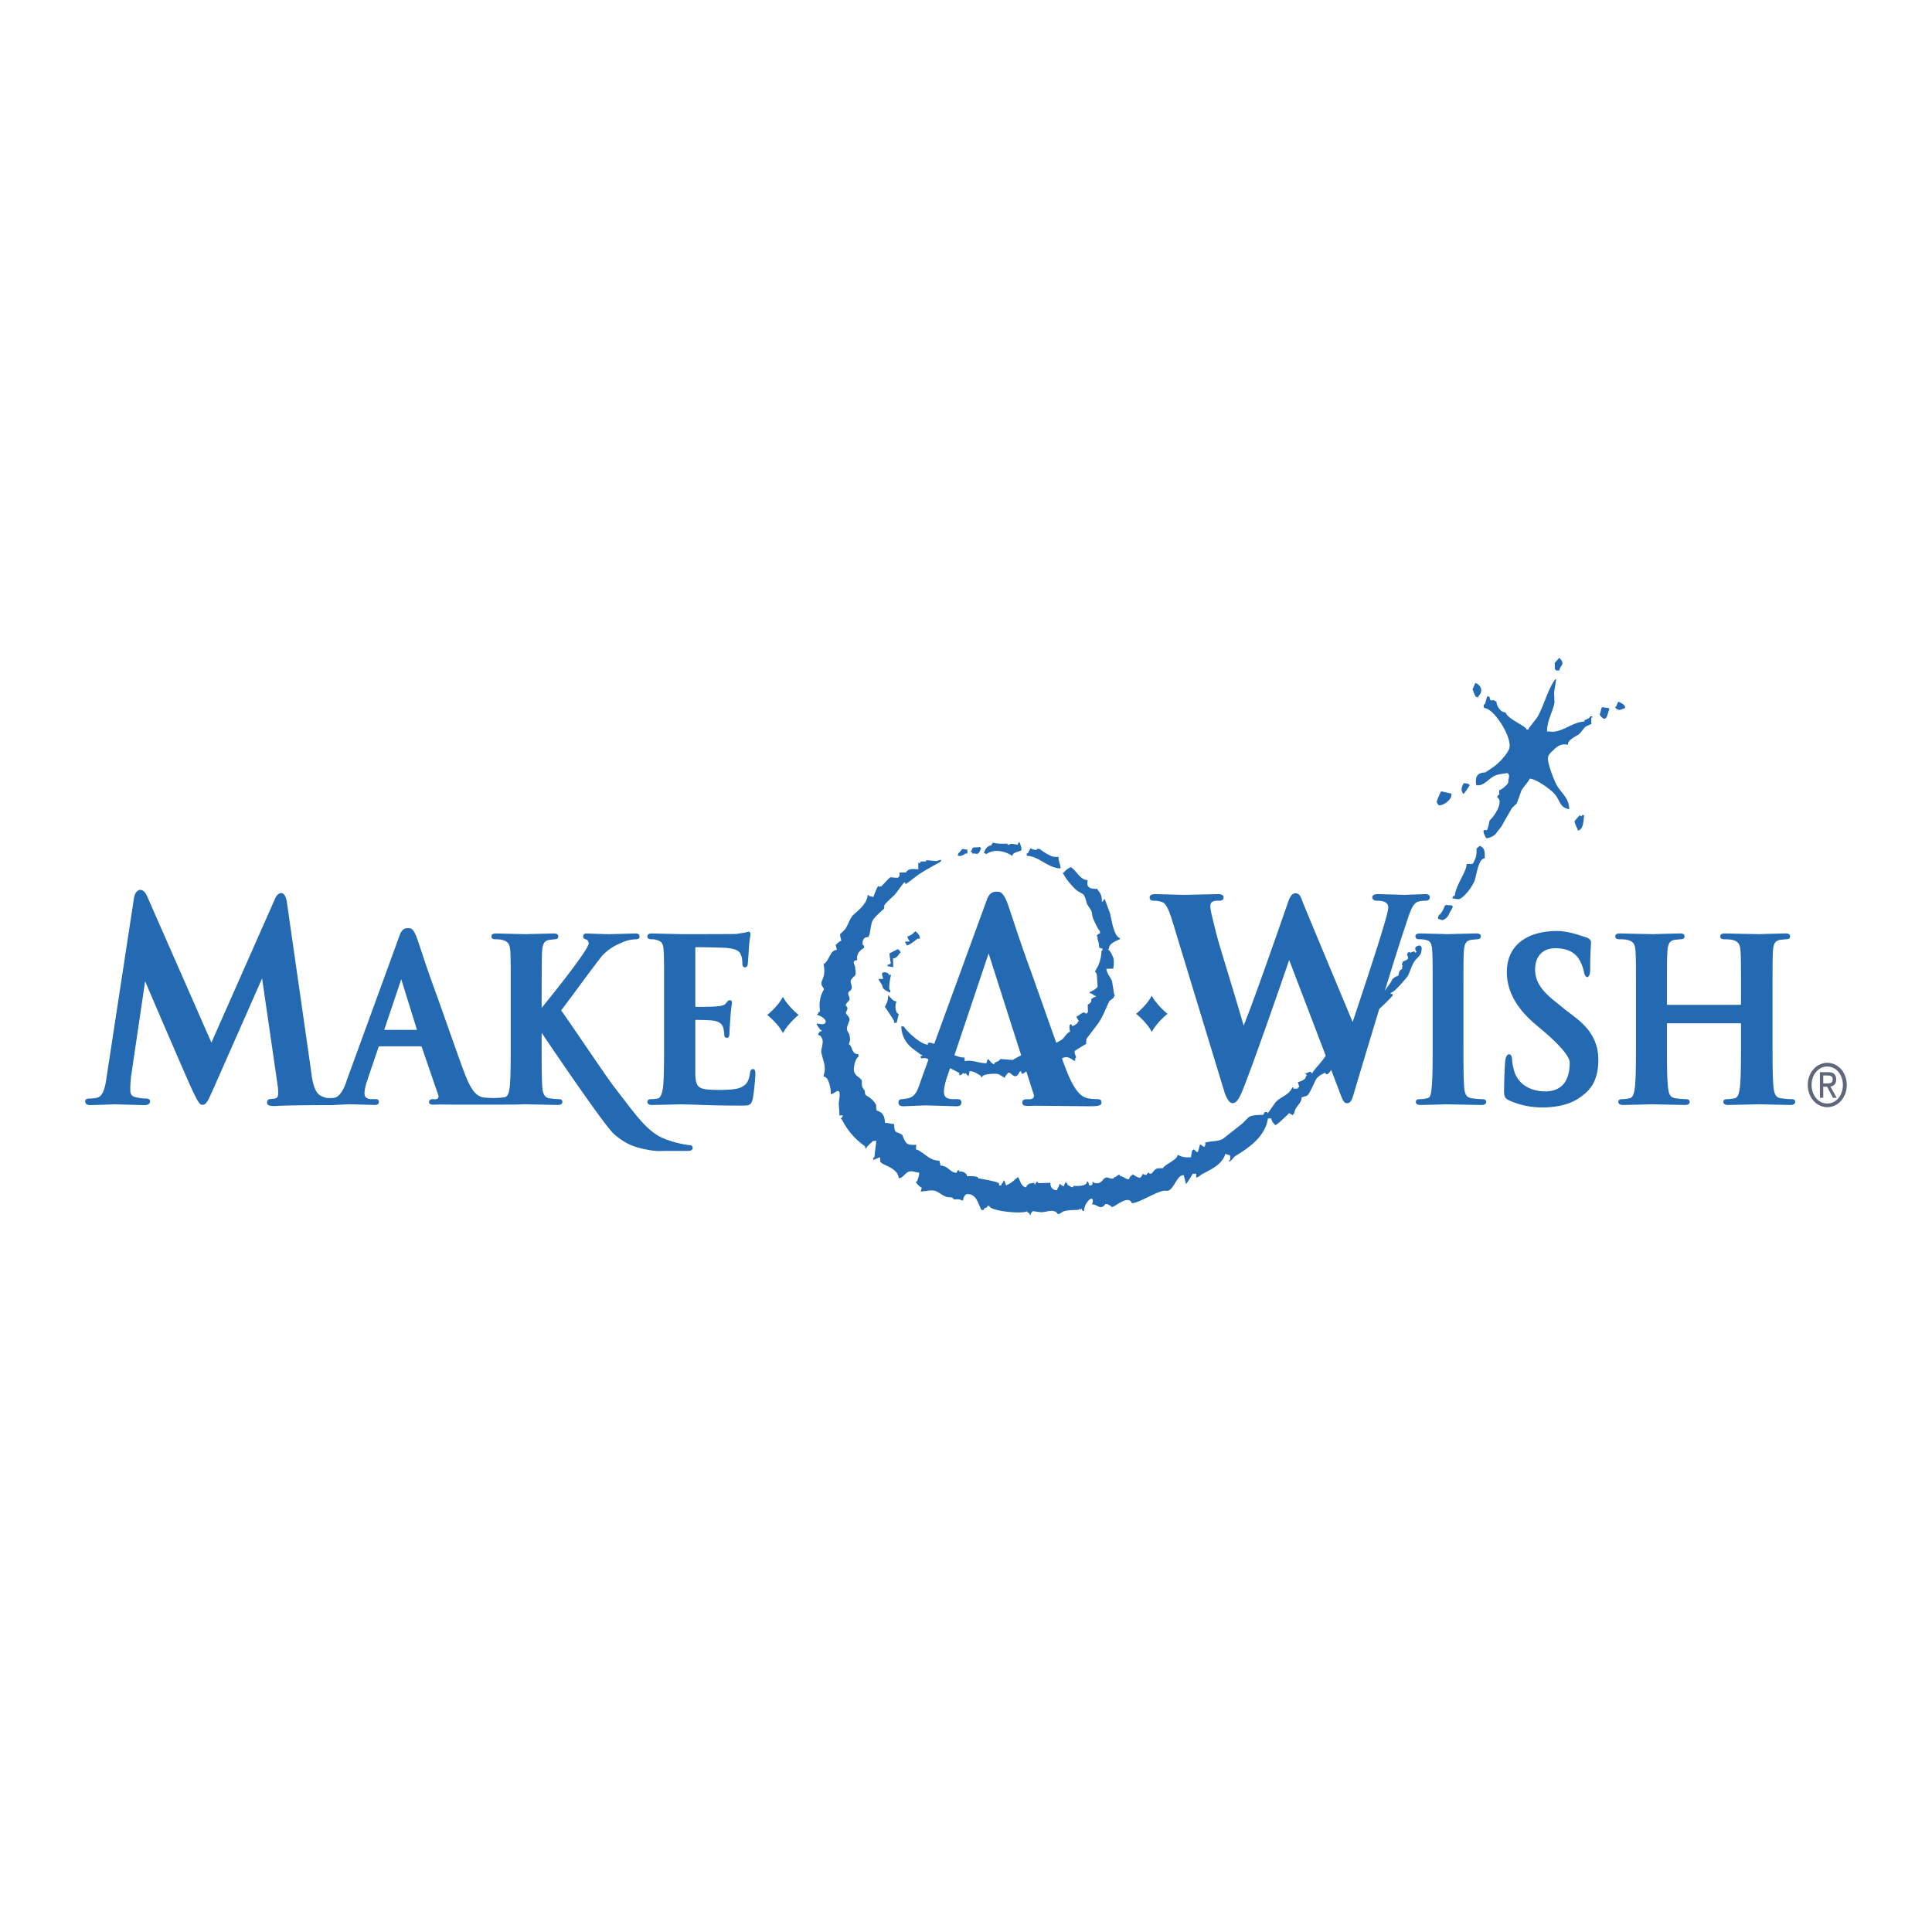 <?xml version="1.0" encoding="UTF-8"?> <svg xmlns="http://www.w3.org/2000/svg" width="2500" height="2500" viewBox="0 0 192.756 192.756"><g fill-rule="evenodd" clip-rule="evenodd"><path fill="#fff" d="M0 0h192.756v192.756H0V0z"></path><path d="M78.106 99.445c-.458.947-1.559 1.818-1.559 1.818s1.104.865 1.569 1.814c.489-.949 1.561-1.82 1.561-1.82s-1.078-.864-1.571-1.812zM114.908 99.334c-.461.945-1.557 1.812-1.557 1.812-.004 0 1.096.871 1.561 1.818.486-.947 1.568-1.818 1.568-1.818s-1.084-.867-1.572-1.812zM103.121 109.156c.043.115.043.297-.016.365-.188.221-.58.141-.711.15-.129.002-.402.035-.402.34 0 .451.613.309 1.348.309.186 0 5.32.051 5.32.051.879 0 1.236-.039 1.236-.379 0-.33-.27-.33-.418-.33-.238 0-.625-.012-1.021-.104-.547-.145-1.238-.6-2.113-2.904-.896-2.328-2.467-6.936-3.814-10.636-1.057-2.926-1.801-5.372-2.064-6.029-.252-.635-.549-1.015-.83-1.015h-.09c-.268-.02-.768-.048-1.061.726 0 .003-6.402 17.526-6.402 17.526-.533 1.465-.622 2.238-1.668 2.387l-.385.049c-.097 0-.393 0-.393.33 0 .379.35.379.561.379l1.656-.07.539-.016 3.003.086c.173 0 .519 0 .519-.379 0-.299-.221-.33-.468-.33h-.371c-.802 0-.901-.391-.901-.736 0-.297.113-.932.363-1.615 0 0 4.086-12.162 4.1-12.19.005.044 4.483 14.035 4.483 14.035zM74.45 93.01l-.114.036c-.009 0-.875.134-.875.134-.347.018-3.987.022-5.405.022l-1.15-.026-1.794-.045c-.198 0-.523 0-.523.298 0 .281.293.281.422.281.315 0 .334.029.474.066.653.154.693.493.734 1.196.036.714.036 1.33.036 4.746v3.939c0 2.057 0 3.824-.097 4.762-.089.705-.265 1.051-.444 1.154-.245.057-.481.09-.721.09-.099 0-.404 0-.404.27 0 .201.165.311.484.311l1.802-.039 1.079-.029 1.549.043c.985.041 2.514.086 4.417.086.781 0 1.019 0 1.172-.641.108-.465.269-1.992.269-2.508 0-.223 0-.494-.242-.494-.206 0-.258.18-.293.41-.142.908-.379 1.152-.881 1.402-.513.264-1.679.264-2.191.264-2.1 0-2.338-.174-2.382-1.611v-5.237c0-.135.026-.135.052-.135.461 0 1.292.021 1.684.064.808.098 1 .486 1.076.809l.067.42.012.215c0 .174.095.279.258.279.258 0 .258-.334.258-.518 0-.15.046-.895.083-1.33a14.13 14.13 0 0 1 .141-1.432l.026-.211c0-.172-.079-.264-.225-.264-.125 0-.218.109-.35.281l-.026.041c-.168.199-.459.252-.932.297-.304.033-.886.051-2.051.051-.048 0-.073 0-.073-.156v-5.667c0-.134.032-.134.073-.134.383 0 2.85.037 3.199.087 1.008.134 1.179.39 1.304.75.096.241.117.602.117.773 0 .098 0 .4.259.4.226 0 .269-.238.281-.314l.08-1.026.022-.464c.042-.685.104-1.032.136-1.236l.032-.227c0-.24-.109-.287-.196-.287l-.229.054-.084.203.084-.203zM145.572 93.169l-1.137.032-1.15-.032-1.5-.039c-.277 0-.568.024-.568.271 0 .309.291.309.406.309.273 0 .521.029.717.09.416.1.52.439.559 1.172.039.714.039 1.33.039 4.746v3.939c0 2.197 0 3.938-.104 4.875-.064.701-.123.969-.451 1.041-.244.057-.48.09-.721.09-.1 0-.406 0-.406.27 0 .201.168.311.484.311l1.621-.039.955-.029 1.043.021 2.449.047c.424 0 .471-.219.471-.311 0-.125-.072-.27-.41-.27-.301 0-.748-.045-1.031-.09-.549-.076-.689-.422-.75-1.018-.082-.961-.082-2.701-.082-4.898v-3.939c0-3.416 0-4.032.039-4.746.043-.811.213-1.096.695-1.196l.604-.066c.107 0 .398 0 .398-.309 0-.271-.352-.271-.498-.271l-1.672.039zM150.338 96.984c0 2.969 2.402 4.834 3.273 5.566.865.727 2.998 2.555 2.998 3.473 0 1.752-.734 2.865-2.449 2.865-1.5 0-2.721-.756-3.09-2.039-.107-.381-.203-.814-.203-1.059 0-.367-.113-.602-.295-.602-.324 0-.395.584-.406.77l-.004.047a49.254 49.254 0 0 0-.102 2.84c0 .562.105.758.516.943.99.453 2.127.701 3.279.701 1.047 0 2.533-.158 3.66-.918.99-.666 1.92-1.529 1.951-3.74.049-3.074-2.342-4.277-3.457-5.221-1.104-.945-2.852-1.986-2.852-3.875 0-1.314.736-2.128 2.039-2.128 1.24 0 1.889.479 2.209.902.408.537.607 1.292.617 1.421.057.406.248.586.352.555.273-.078.279-.555.279-.834 0-1.21.043-1.866.066-2.264l.018-.36c0-.441-.658-.557-.873-.627-.223-.071-1.418-.515-2.5-.515-2.907.001-5.026 1.344-5.026 4.099zM176.51 93.169l-.99.032-1.246-.022-2.137-.049c-.178 0-.506 0-.506.298 0 .281.303.281.418.281.324 0 .648.029.787.066.656.154.785.493.82 1.196.043.714.043 1.33.043 4.746v.471c0 .047-.01.064-.051.064h-7.289c-.021 0-.049-.004-.049-.064v-.471c0-3.416 0-4.032.043-4.746.041-.794.217-1.096.693-1.196l.576-.066c.148 0 .443 0 .443-.281 0-.298-.32-.298-.494-.298l-1.584.039-1.078.032-1.109-.022-2.141-.049c-.172 0-.504 0-.504.298 0 .281.297.281.424.281.32 0 .641.029.781.066.656.154.783.493.818 1.196.043.714.043 1.33.043 4.746v3.939c0 2.057 0 3.824-.102 4.762-.09.705-.193 1.082-.537 1.154-.234.057-.475.09-.715.09-.104 0-.406 0-.406.27 0 .201.162.311.488.311l1.797-.039 1.082-.029.973.021 2.293.047c.424 0 .486-.193.486-.311 0-.125-.07-.27-.404-.27-.307 0-.75-.045-1.033-.09-.531-.076-.66-.453-.73-1.133-.104-.959-.104-2.727-.104-4.783v-1.523c0-.033 0-.041.049-.041h7.289c.016 0 .051 0 .051.041v1.523c0 2.057 0 3.824-.102 4.762-.092.705-.199 1.082-.533 1.154-.242.057-.48.09-.725.09-.096 0-.398 0-.398.27 0 .311.377.311.506.311l1.773-.039 1.219-.029.967.021 2.213.047c.432 0 .49-.193.49-.311 0-.125-.066-.27-.4-.27-.305 0-.752-.045-1.037-.09-.527-.076-.658-.453-.732-1.133-.094-.959-.094-2.727-.094-4.783v-3.939c0-3.416 0-4.032.035-4.746.041-.811.211-1.096.693-1.196l.582-.066c.143 0 .443 0 .443-.281 0-.298-.332-.298-.504-.298l-1.584.039z" fill="#236ab3"></path><path d="M140.49 89.266l-.381.019-.389-.016-2.172-.061c-.217 0-.633 0-.633.326 0 .211.188.331.494.331.988 0 1.109.406 1.098.723-.021.917-3.174 10.201-3.551 11.383-.156-.373-4.145-9.912-4.949-11.881-.172-.422-.275-.974-.738-.962-.375.006-.547.27-.791.977-3.91 11.241-3.98 11.069-4.393 12.231-1.561-5.328-2.523-8.26-2.789-9.411l-.16-.639c-.209-.861-.381-1.537-.381-1.805 0-.305.053-.434.225-.515.16-.101.391-.101.582-.101.178 0 .518 0 .518-.331 0-.326-.443-.326-.586-.326l-2.834.061-.502.016-.451-.016-2.393-.061c-.201 0-.613 0-.613.326 0 .331.277.331.465.331.25 0 .703.06.947.224.293.236.551.798.871 1.862l5.199 17.066c.318.896.609 1.047.795 1.043.225 0 .498-.109.896-1.043.971-2.305 3.93-10.84 4.748-13.24.092.254 4.939 12.926 4.939 12.926.375 1.012.488 1.363.828 1.363.416 0 .527-.404.783-1.312 1.311-4.391 3.809-12.687 4.902-15.958l.203-.612c.377-1.164.654-1.993 1.127-2.194.285-.113.645-.125.836-.125.346 0 .414-.198.414-.359 0-.298-.373-.298-.518-.298l-1.646.058zM155.561 65.632c.719.668.018.787.031 1.256a7.972 7.972 0 0 0-.348.013c0-.046-.08-.129-.115-.129 0-.203-.01-.413-.016-.629.153-.17.303-.341.448-.511zM155.152 67.781h.107c-.066.431-.139.859-.207 1.288.018.355.027.708.039 1.06-.189.927-.762 1.819-.742 2.85.08-.002.156-.002.221-.002 1.195.229 2.252-.952 3.51-.985v-.125c.146-.09.564-.203.561-.397l.223-.001c.002.042.004.082.004.123-.039 0-.07 0-.109.004 0 .208.01.419.01.635-.195.083-.393.18-.594.275-.193.229-.385.464-.576.687-.299.281-1.184.562-1.17 1.116-.578-.133-.973.064-1.4.484-.217.204-.516.44-.58.755-.115.526.645 2.44.918 2.873.498.803 1.174 1.217 1.193 2.313-.906-.163-.867-.725-1.361-1.402-.379-.529-1.986-1.656-2.574-1.64-.229.435-.584.749-.834 1.182-.152.43-.305.861-.459 1.285-.16.149-.322.308-.48.454-.279.483-.557.971-.836 1.451-.242.521-.432.613-.727 1.055-.193.281-.668.498-1.004.512-.098-.168-.57-.971.01-.798.158.041.326-1.03.326-.989.377-.273 1.486-1.878.748-2.294.057-.143.062-.257.227-.257-.01-.181-.09-.499.1-.502 0 .039.795-.497.783-.778-.008-.213.195-.765-.016-.76 0-.038 0-.083-.002-.126-.467.06-.975.104-1.365.288-.486.234-1.016.914-1.57.932-.072.001-.146.001-.23.007-.166-.865.109-1.267.893-1.29.244-.159.486-.319.723-.481.568-.382 1.303-1.142 1.629-1.799.494-1.014-1.49-4.178-2.49-4.148-.004-.177-.09-.37.104-.382.072-.254.141-.502.209-.763h.227c.016.079.107.364.119.373.113.033.236-.008.346-.015.084.1.084.123.236.122.025.488.436 1.12.926 1.108.146.644 2.076 1.367 2.084 1.705.076 0 .154-.002.229-.004v-.125c.289-.38.582-.751.869-1.129.666-1.193.969-2.611 1.752-3.745zM147.195 68.136c.367.126.727.517.529 1.017-.059.161-.273.302-.266.487-.109-.107-.082-.126-.23-.121-.078-.192-.43-.872-.246-.875.069-.165.139-.34.213-.508zM161.453 70.004c.225.1.686.271.691.613-.393.19-.729.388-1.029-.098.041-.001.082-.001.121-.006.069-.176.139-.343.217-.509zM159.869 70.551c.225.045.457.077.684.105 0 .052 0 .089.006.13-.125.22-.189.878-.465.917-.242.038-.635-.507-.436-.516.039-.167.068-.335.102-.508.037-.039.078-.077.109-.128zM146.045 78.132c.178.036.561.014.57.238-.074.107-.66 1.091-.662.771-.24-.341-.103-.707.092-1.009zM143.783 78.951c.344.071.684.153 1.025.225 0 .042 0 .08.002.124.02.661-1.334 1.337-1.34.92-.092-.096-.109-.094-.125-.249.124-.342.259-.718.438-1.02zM157.598 81.334c.102.058.227.223.219 0 .078-.005.156-.007.234-.007-.062.453-.053 1.513-.652 1.529v-.129c-.1-.171-.424-.864-.246-.869.146-.172.298-.348.445-.524zM101.697 84.002c.07.144.385.877.096.883-.223.104-.797.175-.785.523-.66-.479-1.783-.745-2.537-.231-.086.054-.232-.068-.307-.067.131-.426.336-.716.771-.777v-.131c.152 0 .055-.092.117-.123.051-.03.244.145 1.475.09.002.161-.035.126.117.12.246-.2.617-.018.91-.023 0-.128.031-.016.031-.136a.828.828 0 0 1 .112-.128zM97.57 85.162c.123-.073.23-.308.32-.542-.041.02-.123-.143-.164-.124-.156.085-.482 0-.645.084-.125.056-.09.294-.202.294-.006.193-.047.153.133.153-.006.05-.006.104-.006.151.269-.077.418.072.564-.016zM96.296 85.174c.109-.106.157.163.24-.167-.008.049-.022-.292-.068-.27-.153.083-.3-.083-.466-.006-.124.061-.267.378-.384.378 0 .199-.172.255.011.258 0 .057.126 0 .123.048.274-.068.415-.122.544-.241zM102.799 84.642c.131.042.674.303.684.022.145.007.076.111.223.009.252.239 1.135.801 1.457.813.156.006.307.012.453.012-.049.417.209.752.195 1.144-1.334-.048-2.111-1.214-3.373-1.259 0-.081.002-.165.006-.25.041.002.08.002.111.002l.244-.493z" fill="#236ab3"></path><path d="M136.488 101.799s-.229-.012-.26.225a.666.666 0 0 0 .049.381c-.49.762-.506.057-.717.953-.111.268-.031-.498-.143-.221-.162.641.033.23-.141.861-.262.781-.391.084-.977.684-.424.438-.295 1.043-.566 1.113-.676.174-1.225 1.924-1.527 1.223-.311.166-.59.271-.84.578-.221.27-.732 1.742-1.045 1.752-.154.043-.299.09-.451.133-.053.74-.662.822-.76 1.662h-.113v.133c-.139-.059-.461-.338-.459-.117-.189.141-1.336 1.311-1.34 1.055-.152-.145-.35-.391-.354-.625-.109 0-.229 0-.342.002-.283 1.834-1.926 2.943-3.258 3.75-.209.137-.363.521-.629.525 0-.041-.006-.084-.006-.117.045 0 .08-.008.117-.008 0-.186.08-.514-.131-.502-.111-.043-.229-.076-.34-.119-.338 1.117-1.486 1.562-2.316 2.02-.193.111-.354.326-.59.336 0-.047-.004-.084-.004-.129-.002-.078-.002-.162-.002-.252-.121.004-.23.006-.34.008-.197.346-.666 1.072-.666 1.035-.082-.297-.223-.803-.227-.885-.715-.078-.99 1.545-1.691 1.562-.66-.227-2.672 1.211-3.498 1.23-.361-1.014-2.033.734-2.045.311-.186-.1-.336-.24-.572-.236-.531.697-.775.029-1.359.037.098-.219.154-.555-.051-.564-.203-.012-.746.607-.736 1.217-.031.008-.074.008-.111.008-.098-.113-.115-.076-.121-.25-.105.061-.213.223-.225.006-.041.041-.051.104-.111.129-.09.029-.969-.012-1.451.146-.215.066-.363.281-.588.289-.404-.615-1.068-.189-1.701-.195-.268-.033-.539-.07-.805-.113-.105.133-.223.188-.223.385 0-.02-.09.037-.117-.121-.023-.15-.227-.068-.227-.244-.57.303-3.758-.039-3.768-.529-.156.006-.229-.061-.221.137-.139.049-.346.066-.336.258-.08.006-.152.006-.232.006-.324-.564-.467-1.625-1.434-1.588-.19 0-.409.383-.403.635a.67.67 0 0 0-.112.006c-.244-.16-.481-.121-.799-.105-.139-.309-.475-.17-.765-.264-.321-.109-.658-.387-.973-.545-.428-.203-1.111 0-1.578.018.039-.131.074-.258.108-.383-.176-.055-.579-.422-.581-.619h.105c.099-.27.22-.553.214-.889-.381-.004-.688-.23-1.085-.066-.346.145-.544.621-.952.629-.091-1.133-1.848-1.305-1.848-1.711-.008-.131-.01-.26-.014-.385-.227.092-.451.186-.675.273-.004-.084-.004-.164-.004-.248.039 0 .074-.004.114-.004.056-.551.123-1.096.194-1.65-.122 0-.234.006-.346.016-.153.188-.667.547-.666.771-.08-.076-.114-.102-.118-.246-1.027-.734-1.743-1.572-2.332-2.713-.043 0-.074 0-.115.002.099-.129.223-.195.22-.385-.039 0-.076 0-.12.008-.071 0-.148.002-.226.008.063-.303-.085-1.035-.032-1.336.293-1.881-.345-.801-.805-.787.016-.457-.19-1.762-.717-1.744 0-.043-.004-.086-.004-.127.326-.93-.13-1.564-.24-2.395.02-.338.24-.92.101-1.238-.072-.166-.196-.395-.402-.391v-.129c.118-.133.15-.25.335-.26-.005-.168.031-.127-.123-.123-.087-.191-.342-.395-.35-.621.152-.045.875.26.893-.254-.163-.441-.889-.639-.889-.639.052-.082.127-.092.134-.135.013-.051-.046-.131.108-.133.079-.004-.007-.107.07-.107-.025-.254-.179-1.201.366-2.096.106-.211-.225-.314-.225-.668 0-.387.472-.666.213-1.916.573-.28.624-1.399 1.333-1.423-.039-.169-.083-.335-.122-.5.137-.1.395-.387.564-.396-.036-.19-.231-.752-.021-.753.139-.136.272-.278.405-.409.305-.43.45-1.098.86-1.469.49-.44 1.337-1.111 1.382-1.922.01-.043.082 0 .116 0v.063c.16.038.309.082.458.113.055-.19.525-1.411.535-1.026.042 0 .074 0 .111-.005.037-.036.138-.022.114 0 1.292-1.282.556-.858 1.716-.892 0-.042.071-.126.107-.126a.575.575 0 0 0-.002-.386c.224-.008.453-.008.677-.016.249-.455.767-.309 1.231-.319-.006-.128-.006-.256-.011-.376v-.258c.155-.006.227.074.225-.135.184 0 .379-.007.569-.011-.007-.045-.007-.086-.007-.128.341.036.683.067 1.027.095.153-.047.305-.091.454-.139 0 .044.004.182.004.139 0 .037-.108.065-.104.109-.686.369-1.44.773-2.094 1.211-.356.221-1.414 1.149-1.38.93.069-.496-.551.49-.853.877-.331.419-.829.792-1.147 1.168-.194.222.016.359-.196.543-.185.153-.814.714-1.009 1.026-.334.54-.208 1.766-.602 1.737-.468-.036-.562.834-.303.829 0 .084.002.165.004.249-.326.164-.81.552-.67 1.216-.669 0-.159.53-.212.799 0 .105.136.604-.05.764-.184.156-.382.363-.389.482-.072.191.193.561.066.82-.124.268-.25.193-.323.377-.012.307.147.375.137.672-.045.182-.533.471-.325.666.257.238-.004.473-.04.639-.042.211.506.432.319.881-.208.506-.261.729-.185.908.185.426.223.256.278.852.021.242-.17.533-.097.533.344.168.222.994.931.979 0 .08.005.166.011.25-.223.133-.351.51-.405.781-.067.34-.105.621.048.9.185.328.712.494.691.805-.021.4.024.576.232.826.165.189-.043.414.256.588.275.158.578.354.898.834.099.191-.025.605.166.666.506.156.734.506.754 1.207.363-.006.581.113.912.105.026 1.131.312.664.836 1.125.334.932.489.984 1.371.955v.127c-.042.17-.069.381.124.373.738.355 1.262 1.102 2.178 1.076.046.17.085.338.127.502.771.006.96.729 1.607.711.056-.164.052-.252.229-.26v.127c.265-.031.794.107.8.484.251-.023 1.142-.057 1.142.219.254.012 1.941.328 1.943.449.139-.027.117.113.119.248h.223v-.127c.096-.113.227-.229.227-.383.033-.006.109.076.109.117.043.127.088.256.125.375.658-.203 1.129-.891 1.234-.791.182.336.314.996.812.986 0-.043 0-.082-.002-.131.135-.109.254-.256.453-.258.113-.006.301-.088.338-.01.039.076.004.084.004.121.145 0 .109-.133.109-.133s.109-.078.109-.123c.047 0 .078-.004.121-.004 0 .045.006.084.045.117.035.025.775-.01 1.205-.023.006.488.244.744.693.736v-.129c.068-.115.217-.326.215-.514.119.072.295.25.461.248v-.131c.076-.094.115-.117.102-.256.152.068.229.045.236.246.215.1.318.248.574.234 0-.047 0-.078-.002-.123.074-.004.156-.004.227-.004.289.037 1.137-.014 1.127-.371-.002-.037.082-.088.115-.041a.853.853 0 0 1 .123.369c.115 0 .25-.004.297-.074.061-.08.012-.217.035-.254.02-.023.102-.023.113 0 .008.021.008.018.008.053.863.281.836-.516 1.348-.527.127.047.686.264.68-.021.045-.002.084-.002.123-.002.098-.061.33-.264.443-.264v.127c.324.049.625.357.918.348.07-.156.146-.379.332-.387 0-.041 0-.082-.002-.125.219.121.531.363.812.355.09-.145.213-.18.207-.381.143.039.465.225.455-.014.125-.084.229-.217.232-.008.07-.002.152-.006.229-.006.469-.6.48-.518 1.125-.537.203-.393 1.461-.844 1.453-1.305h.113c.402.229.74.23 1.254.215 0-.039 0-.08-.004-.127.037-.172.076-.449.102-.508a.286.286 0 0 1 .111-.129c.043-.02.086 0 .113 0 .094.111.189.246.352.238.068-.25.143-.506.209-.762.078 0 .295.248.455.24.039-.162.189-.381-.008-.379.588-.236 1.281-.107 1.824-.402.652-.512 1.301-1.023 1.951-1.539.213-.211.428-.434.635-.637.344-.234 1.031-.219 1.443-.232 0-.041.121-.088.111-.252.16-.008.338-.1.338.109.26-.354.506-.703.756-1.064.488-.609 1.381-.725 1.699-1.527.039-.002.074-.002.117-.002a1.5 1.5 0 0 1 .004.133c.146-.008.303-.014.447-.02v-.121c.15 0 .113.033.109-.127a7.047 7.047 0 0 0-.123-.379c.199-.07.789-.248.789-.529.061-.121.193-.252-.006-.25-.002-.168-.041-.125.105-.125.119-.066.455-.264.455-.016.043 0 .078-.006.117-.006.156-.443 2.146-2.172 1.541-2.857l1.039-1.256c1.506.268 2.672-2.732 2.688-1.814.117-.002.264-.096.344-.014.083.101-.066.689-.066.689zM147.646 84.391c.555.258.477.635.488 1.249-.654.018-.811 1.686-1.014 2.223-.219.59-.934 1.527-1.436 1.799-.232.118-.506-.027-.766-.021v-.128c.082-.112.068-.124.223-.129.096-1.083 1.199-2.426 1.182-3.186.188-.01.686.068.68-.146.268-.469.33-.762.312-1.4a7.63 7.63 0 0 0 .331-.261zM144.141 90.385c.006-.045.162-.082.182-.128.121.114.57-.009.609.165.037.171-.336.645-.383.807-.074.232-.406.567-.697.577 0-.046-.383-.113-.383-.154-.043 0 .105-.34.039-.293.303-.223.496-.595.633-.974z" fill="#236ab3"></path><path d="M91.315 92.908c.234.154.457.404.471.74-.078.001-.155.004-.23.004-.288.186-.779.66-1.121.666 0-.047 0-.085-.003-.13-.096-.091-.114-.089-.118-.245.151-.004.304-.004.452-.014-.064-.13-.234-.318-.237-.493.343-.116.532-.239.786-.528zM89.53 94.72h.116c.068.105.354.364.122.37-.168.272-.349.519-.671.528.009.288.015.589.021.88-.195-.039-.38-.074-.573-.106l-.002-.128c.075-.006.195-.088.226-.008-.006-.012-.04-.127.114-.127-.063-.259-.154-1.008-.14-1.008.263-.137.527-.267.787-.401zM141.629 94.312c.262.17.238.27.172.665-.064.375-.443.596-.65.894-.328.461-.445 1.035-.707 1.523-.242.305-1.135 1.383-1.496 1.566-.621.312.281.059-.061.439-.508.562-1.588 1.611-1.643 1.488-.074-.17.229-.371.15-.537-.189-.389 1.379-2.254 1.445-2.502.041-.201.484-.484.672-.488.078-.436.105-.553.441-.725-.111.061-.074-.32.037-.259-.131-.066-.17-.251-.055-.293.041-.013 0-.081-.002-.126.143-.072.566-.203.562-.389a10.28 10.28 0 0 0-.121-.375c.092-.113.141-.193.168-.232.006.039.168.049.168.096.152-.051.457-.246.459-.016.07 0 .195-.042.141-.118-.385-.545.32-.568.32-.611zM88.674 97.268c.077-.008.154-.008.227-.008-.068.217-.319 1.521-.082 1.516.003.086.003.172.006.254-.282-.117-.802-.307-.807-.73-.079-.148-.356-.506-.36-.623.156-.008.306-.012.459-.014-.036-.154-.237-.623-.014-.629-.002-.05.565-.069.571.234zM92.81 106.076c-.163-.736-.809-.434-.897-.504-.123-.094-.084-.232.089-.234-.001-.174.064-.094-.091-.09-.248-.186-.505-.365-.756-.559-.72-.514-1.214-1.307-1.231-2.285.076 0 .149-.002.229-.008.385.586 1.76 1.842 2.427 1.826-.003-.047-.003-.08-.011-.127.233-.281 1.115.422 1.257.102l1.047.967c.513.119.764.355 1.364.344 0 .045.005.088.005.123.005.084.005.172.005.248.729-.184 1.435.217 2.164.197.041-.131.08-.258.111-.381.037 0 .074 0 .107-.002.146.166.373.494.58.484v-.127c.156-.096.564-.203.559-.387h.113c.389.029.764.061 1.141.09l3.139-1.732c.131.232.279.496.588.492.35-.414.82-.516 1.223-.814.205-.172.557-.75.793-.758-.043-.205-.166-.748.094-.756.078.09.236.348.234.119.033 0 .076-.008.113-.008.113-.123.34-.16.332-.387h.115c-.07-.135-.232-.322-.244-.494.266-.104.516-.402.793-.406.076.08.098.127.227.117 0-.039.078-.127.113-.127a101.72 101.72 0 0 0-.02-.76c.162-.096.453-.279.332-.514.127-.133.268-.254.451-.262v-.125c-.035 0-.08 0-.117.004-.139-.115-.26-.244-.459-.242 0-.041-.037-.111 0-.125.662-.264.746-.521.781-.521-.021-.418-.057-.826-.08-1.244-.059-.166-.176-.195-.176-.395h.109c0-.051-.006-.084-.006-.129.309-.341.547-1.29.531-1.783.088-.106.115-.09.115-.254-.16-.045-.354-.039-.354-.241.033-.288-.24-.878-.131-.882-.004-.045-.043-.117-.109-.117.086-.145.143-.257.334-.268 0-.08-.004-.163-.008-.253-.24-.208-.727-1.359-.713-1.359-.096-.374-.031-.289-.127-.644a40.665 40.665 0 0 0-.42-.652c-.152-.375-.146-.673-.391-1.005-.182-.106-.367-.216-.551-.322-.355-.215-1.188-1.211-1.354-1.572-.061-.121-.242-.298-.021-.3.191-.273.402-.373.67-.523.545.307.959 1.313 1.674 1.292.002.043.002.086.002.128-.125.583.287.749.695.732.002.05.27-.014.27.024.357.533.455.583.465 1.259.15.068.123-.215.295-.226.172.458.338.917.506 1.366.146.521.371 2.322.988 2.504.041.01.004.083.004.121-.039.007-.004.007-.045.007-.326.173-1.053.413-1.041.93-.041.049-.07.09-.109.135.039-.001.078-.001.113-.008.219.309.262.395.422.764.133.296 0 1.233-.002 1.099-.225.012-.461.012-.684.02.078.582.42.785.574 1.271.068.41.133.812.193 1.215.033.137.16.268-.025.273l.002.119c-.146.109-.285.223-.434.336-.387.76-.641 1.562-1.16 2.277-.373.496-.754.994-1.135 1.496a1.917 1.917 0 0 0-.018.51c-.039.006-.775.445-1.113.672-.199.215.268.734.004.744.004.09.004.17.008.252-.037.006-.074.006-.115.006-.215-.145-.529-.365-.801-.354-.289.004-.631.217-.789.527-.178.342-.271-.408-.525.016-.088.129-.521.053-.934.207-.605.227-.896.4-1.148.41.158-.363-1.008.672-1.008.486-.258-.797-.258.629-.916.154-.146-.109-.266-.262-.445-.262-.088.156-.346.338-.328.523-.082 0-.537-.35-.721-.387-.254-.047-1.568-.021-1.562.324-.15.002-.105.035-.113-.127-.357-.211-.697-.486-1.147-.475.011.168-.105.471-.105.514-.116-.094-.35-.488-.343-.244-.158 0-.118.037-.119-.129-.138.115-.244.266-.447.271v-.127c0-.045 0-.08-.007-.125-.263-.082-.853-.486-1.027-.475-.359.674-1.158-1.309-1.001-.357l-.866-.123zM88.608 99.287c.233.197.477.623.807.609 0 .049 0 .086.003.129-.16.26-.07 1.133.251 1.123l-.208.887c-.119.004-.154.01-.267.012 0-.045-.004-.076-.004-.123h.038c-.103-.27-.942-1.439-.942-1.492.218-.373.327-.649.322-1.145zM68.76 114.248c-.223 0-2.193-.338-3.24-1.025-1.362-.883-2.316-2.299-4.268-4.812-.726-.93-4.416-6.439-5.267-7.605.32-.383 3.743-5.078 4.097-5.453.778-.827 1.472-1.097 2.18-1.404a3.586 3.586 0 0 1 1.162-.238c.115 0 .384 0 .384-.281 0-.298-.323-.298-.429-.298l-1.346.038-1.344.034-1.172-.034-.939-.038c-.127 0-.397 0-.397.298 0 .221.191.271.318.302.114.045.2.149.234.362.094.58-4.236 5.912-4.695 6.461 0-.16 0-4.868.042-5.582.045-.811.213-1.096.699-1.196l.558-.066c.296 0 .363-.155.363-.281 0-.298-.332-.298-.508-.298l-1.608.039-1.171.032-.909-.022-1.948-.049c-.2 0-.523 0-.523.298 0 .281.292.281.419.281.322 0 .505.029.647.066.651.154.78.493.819 1.196.037.714.037 1.33.037 4.746v3.939c0 2.057 0 3.824-.096 4.762-.092.705-.198.982-.536 1.051-.162.047-.702.068-1.096.08-.4-.008-.885-.031-1.09-.078-.451-.117-1.014-.389-1.745-2.287-.736-1.922-2.027-5.717-3.14-8.77-.875-2.411-1.492-4.426-1.708-4.97-.205-.529-.441-.833-.677-.833l-.075-.003c-.218-.017-.634-.031-.879.598 0 .006-5.269 14.444-5.269 14.444-.075.201-.126.389-.19.555-.52 1.26-.963 1.338-1.371 1.344-.42.01-.528.014-.94-.16-.495-.205-.894-.627-1.123-2.666l-2.387-16.64c-.08-.608-.292-.98-.56-.98-.272 0-.49.209-.659.622 0 0-5.634 12.738-6.32 14.294-.13-.303-6.415-14.598-6.415-14.598-.199-.466-.447-.639-.698-.639-.169 0-.513.173-.613.813l-2.733 17.869c-.133.98-.338 1.912-.947 2.053-.357.078-.527.078-.721.078-.113 0-.465 0-.465.271 0 .389.387.389.512.389l1.512-.045.917-.037.893.029 1.979.053c.231 0 .658 0 .658-.389 0-.172-.151-.271-.441-.271-.311 0-.651-.043-1.015-.131-.453-.117-.517-.373-.517-.773 0-.451.023-.801.07-1.256 0 0 1.266-8.557 1.408-9.541.726 1.713 4.209 9.82 4.743 10.941l.077.16c.377.768.599 1.215.849 1.227.431.035.569-.324 1.146-1.609 0 0 4.525-10.238 4.858-11.006.025.199 1.555 10.73 1.555 10.73.033.244.04.342.045.578.022.701-.154.674-.771.734-.23.021-.34.139-.336.316.002.291.108.43 1.178.365.986-.062 4.233-.074 5.049-.076.066.002.135.002.22.002l1.27-.062.083-.008.45-.014 2.478.068c.138 0 .425 0 .425-.311 0-.205-.12-.254-.274-.27h-.42c-.041 0-.079 0-.116-.002-.549-.039-.621-.346-.621-.607 0-.242.093-.764.3-1.326l.161-.49c.308-.895.925-2.719.925-2.719.042-.117.058-.123.116-.123h4.083c.077 0 .112.027.139.104l1.632 4.748a.351.351 0 0 1 .01.254c-.056.156-.221.172-.292.172-.109 0-.244-.01-.298-.01-.103.01-.334.037-.334.285 0 .373.519.248 1.13.248 0 0 .828.016 1.763.016a780.78 780.78 0 0 0 5.738-.008l.958-.029 1.036.021 2.213.047c.416 0 .463-.219.463-.311 0-.137-.089-.27-.34-.27-.271 0-.717-.045-.991-.09-.417-.072-.629-.428-.673-1.131-.066-.959-.066-2.729-.066-4.785v-.609c.053.066.194.279.194.279.43.648 6.059 8.975 7.012 9.805.994.877 1.901 1.322 3.317 1.572 1.044.193 1.278.125 1.893.125h2.081c.301 0 .569-.021.569-.311-.001-.08-.035-.268-.345-.268zM41.565 102.75H38.34h-.007c.804-2.389 1.608-4.785 1.701-5.047.044.145 1.564 5.033 1.564 5.033v.006a.268.268 0 0 0-.033.008z" fill="#236ab3"></path><path d="M180.744 108.244c0-1.045.688-1.838 1.566-1.838.869 0 1.555.793 1.555 1.838 0 1.068-.686 1.852-1.555 1.852-.878 0-1.566-.784-1.566-1.852zm1.567 2.221c1.049 0 1.941-.938 1.941-2.221 0-1.273-.893-2.209-1.941-2.209-1.051 0-1.949.936-1.949 2.209-.001 1.283.898 2.221 1.949 2.221zm-.405-2.043h.387l.58 1.105h.373l-.627-1.125c.33-.043.576-.244.576-.701 0-.502-.258-.73-.783-.73h-.842v2.557h.336v-2.225h.455c.234 0 .488.053.488.371 0 .393-.26.418-.543.418h-.4v.33z" fill="#60677b"></path></g></svg> 